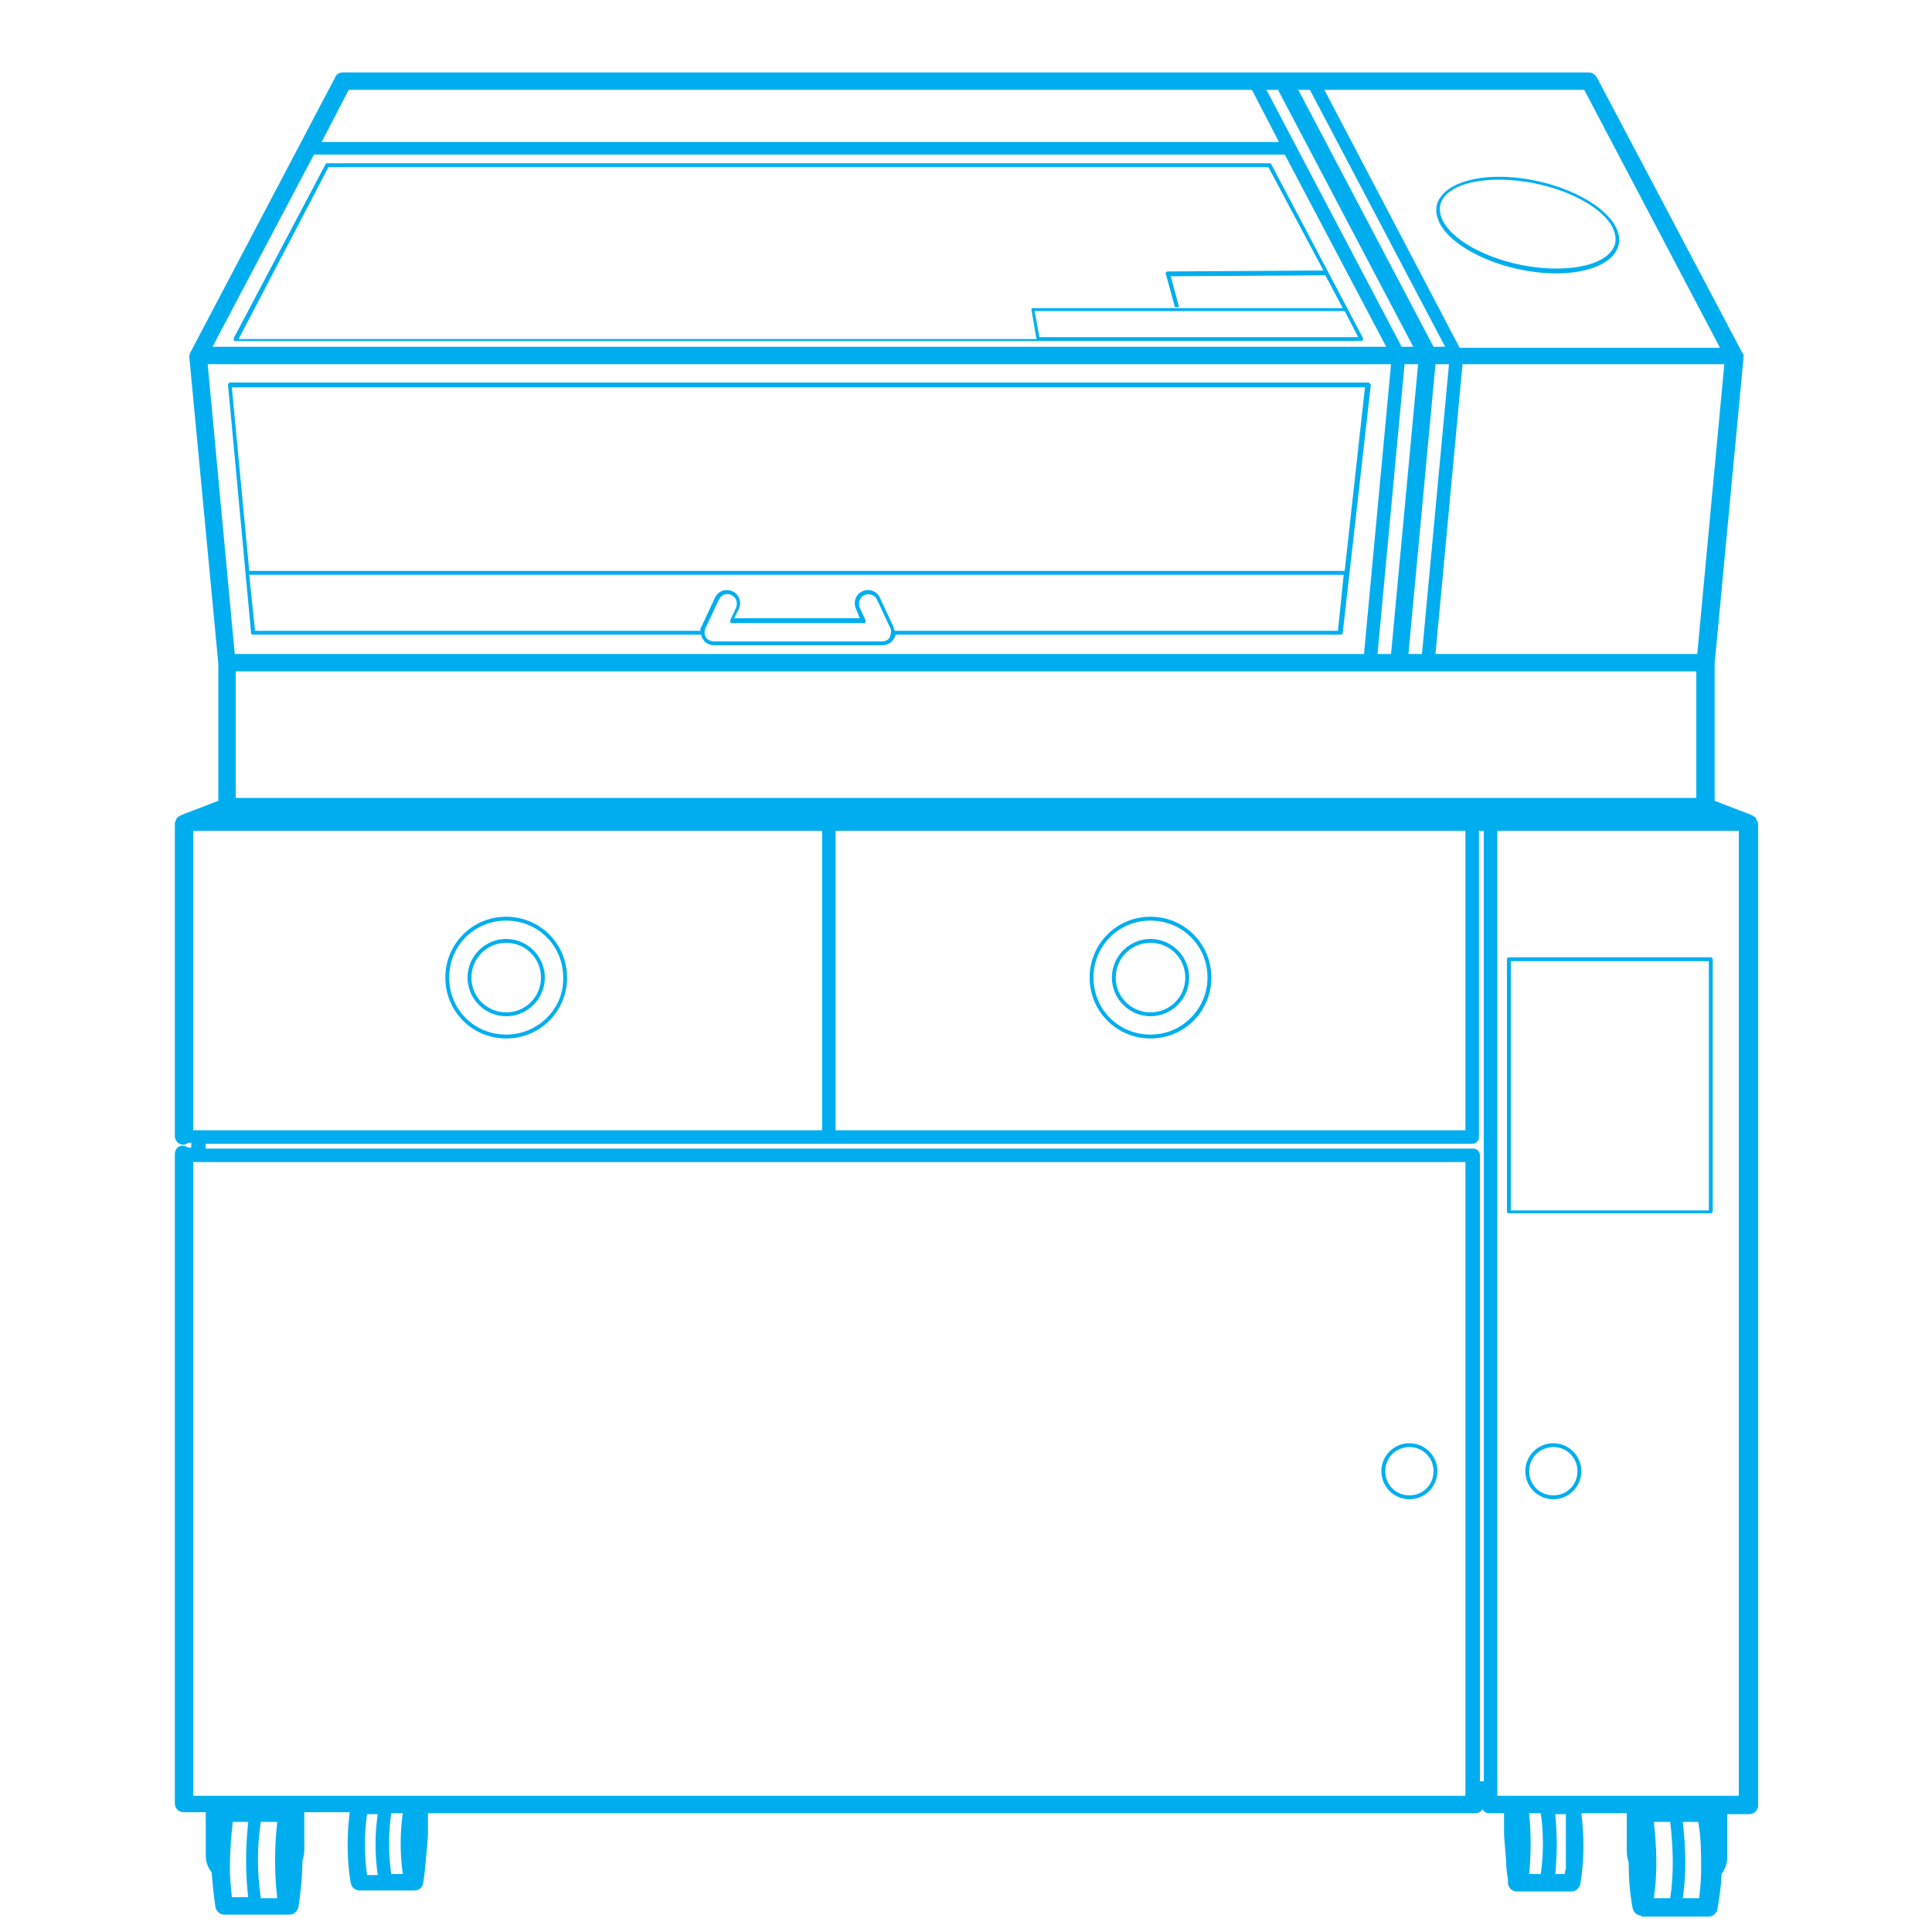 <svg xmlns="http://www.w3.org/2000/svg" xml:space="preserve" id="Layer_1" x="0" y="0" style="enable-background:new 0 0 200 200" version="1.1" viewBox="0 0 200 200"><style type="text/css">.st0{fill:#00aeef}</style><g><g><path d="M169.9 198.3c-.4 0-.8-.3-.9-.8-.3-1.6-.4-3.2-.4-4.7-.1-.3-.2-.7-.2-1.2v-3.9h-4.7c.3 2.4.3 4.9-.1 7.3-.1.4-.4.8-.9.8H157c-.4 0-.8-.3-.9-.8v-.4c-.1-.7-.2-1.4-.2-2.1-.1-1.2-.2-2.4-.2-2.5v-2.3h-1.5c-.3 0-.6-.1-.7-.4-.2.2-.4.4-.7.4H44.3v2.3c0 .2-.3 3.8-.5 5-.1.4-.4.7-.9.7h-5.7c-.4 0-.8-.3-.9-.8-.4-2.4-.4-4.9-.1-7.3h-4.7v3.9c0 .4-.1.8-.2 1.2 0 1.8-.2 3.3-.4 4.7-.1.4-.4.8-.9.8h-6.8c-.4 0-.8-.3-.9-.8-.2-1.3-.3-2.5-.4-3.6-.4-.5-.6-1.1-.6-1.7v-4.5H19c-.5 0-.9-.4-.9-.9v-67.2c0-.5.3-.9.8-.9.2 0 .4.1.6.2h.3v-.5h-.3c-.2.1-.3.2-.5.2-.5 0-.9-.4-.9-.9V85.2l.1-.3.1-.2.1-.1c.1-.1.1-.1.2-.1l.1-.1 3.9-1.5V68.7l-3-31.7v-.2l.1-.3L34.7 8c.1-.3.4-.5.8-.5h129c.3 0 .6.2.8.5l15 28.4.1.2.1.1v.2l-3 31.8v14.2l3.9 1.5.1.1c.1 0 .2.1.2.1l.1.1v.1l.1.2v-.1c0 .1.1.2.1.3v101.7c0 .5-.4.9-.9.9h-2.3v4.5c0 .6-.2 1.2-.6 1.7 0 1.1-.2 2.3-.4 3.6-.1.4-.4.8-.9.8h-7zm-144.2-1.8c-.3-2.6-.3-5.2 0-7.9h-1.6c-.2 1.6-.3 3.2-.3 4.8v.2c0 .9.1 1.8.2 2.8h1.7zm150.2 0c.1-1 .2-1.9.2-2.8v-.2c0-1.6 0-3.3-.3-4.9h-1.6c.3 2.6.4 5.3 0 7.9h1.7zm-3 0c.4-2.6.3-5.3 0-7.9h-1.7c.3 2.6.4 5.3 0 7.9h1.7zm-144.2 0c-.3-2.6-.3-5.2 0-7.9H27c-.4 2.6-.4 5.2 0 7.9h1.7zm10.4-2.4c-.3-2.1-.3-4.2 0-6.3H38c-.3 2.1-.3 4.2 0 6.3h1.1zm120.4-.1c.3-2.1.3-4.2 0-6.3h-1.2c.2 2.1.2 4.2 0 6.3h1.2zm-117.8 0c-.3-2.1-.3-4.2 0-6.3h-1.2c-.3 2.1-.3 4.2 0 6.3h1.2zm120.3 0c0-.2 0-.3.1-.5V187.8H161c.2 2.1.2 4.2 0 6.2h1zm18-8.1V86h-25v99.9h25zm-28.3 0v-65.6H20v65.6h131.7zm1.9-1.4V86h-.5v31.7c0 .4-.3.7-.7.7H21.3v.5h131.2c.4 0 .7.3.7.7v64.8h.4zm-1.9-67.4V86H86.5v31h65.2zm-66.6 0V86H20v31h65.1zm90.5-34.5V69.5H24.4v13.1h151.2zm.1-14.9 2.8-30h-27.1l-2.8 30h27.1zm-28.5 0 2.8-30h-1.4l-2.8 30h1.4zm-3.2 0 2.8-30h-1.4l-2.8 30h1.4zm-2.8 0 2.8-30H21.5l2.8 30h116.9zM178 35.9 164 9.3h-26.9l14 26.7H178zm-34.5 0L133 16H32.5L22 35.9h121.5zm6.1 0-14-26.6h-1.2l14 26.6h1.2zm-3.3 0-14-26.6h-1.2l14 26.6h1.2zm-13.9-21.2-2.8-5.4H36.1l-2.8 5.4h99.1z" class="st0"/><path d="M177.3 192.2c0 .3-.1.6-.2.8 0-1.7-.1-3.4-.4-5.1 0-.1-.1-.2-.2-.2h-.3v-.5h1.2v5zm-3.6 4.8c.4-3 .4-5.9 0-8.9h2.6c.3 1.8.4 3.6.3 5.4v.1c0 1.1-.1 2.3-.3 3.4h-2.6zm-3.6-9.8v4.4c0 .4-.1.7-.2 1v-.1c-.1-.3-.1-.6-.1-.9v-4.4h.3zm-9.8 7.3c.3-2.4.3-4.8 0-7.3h2.1c0 .1 0 .2.1.3 0 .1 0 .3.1.4 0 .2 0 .3.1.5v4.2c0 .2 0 .4-.1.6v.3c0 .3-.1.6-.1.9l-2.2.1zm-3.1-7.3h.1c.3 2.3.4 4.6.1 7-.1-.5-.1-1.2-.2-1.8 0-.5-.1-.9-.1-1.4 0-.1 0-.2-.1-.2 0-.5-.1-.8-.1-.8v-2.8h.3zm-5-.8H19.5v-66.6h132.8v66.6zM43.1 190s-.2 2.7-.4 4.2c-.3-2.3-.3-4.7.1-7h.3v2.8zm-3 4.5c-.4-2.4-.4-4.9 0-7.3h2.2c-.4 2.4-.4 4.9 0 7.3h-2.2zm-.4-7.3c-.4 2.4-.4 4.9 0 7.3h-2.1c-.4-2.4-.4-4.9 0-7.3h2.1zm-9.5 4.5c0 .3-.1.6-.2.9v.1c-.1-.3-.2-.7-.2-1v-4.4h.4v4.4zm-6.9 1.9v-.1c-.1-1.8.1-3.6.3-5.4h2.6c-.4 3-.5 5.9 0 8.9h-2.6c-.2-1.1-.3-2.2-.3-3.4m6.2-5.8h-5.3v-.6h5.2l.1.6zm0 2.8v1c0 .5.1.9.3 1.4l.2.5s0 .1.1.1c-.1 1.2-.1 2.3-.3 3.4-.4-2.1-.5-4.3-.3-6.4m-2.9-2.4h2.7c-.4 3-.5 5.9 0 8.9h-2.7c-.4-3-.4-6 0-8.9m-2.8-1v.5h-.3c-.1 0-.2.1-.2.2-.3 1.7-.4 3.4-.4 5.1-.2-.2-.2-.5-.2-.8v-5h1.1zm-3-69.2h131.7c.1 0 .2-.1.2-.2V85.5h1.5V185h-1.3v-65.3c0-.1-.1-.2-.2-.2H20.8V118zm15-109.2h94.1l3.4 6.4H32.4l3.4-6.4zm143 27.6h-28L136.3 8.8h28l14.5 27.6zm-34.2.8-2.9 31H23.9l-2.9-31h123.6zm31.5 31H148l2.9-31H179l-2.9 31zm-30.9 0 2.9-31h2.4l-2.9 31h-2.4zm2.2-31-2.9 31h-2.4l2.9-31h2.4zM23.9 69h152.2v14.1H23.9V69zM135.8 8.8l14.6 27.6H148L133.5 8.8h2.3zm-3.2 0 14.6 27.6h-2.3L130.2 8.8h2.4zM32.2 15.6h101.2l11 20.9H21.2l11-20.9zm-11 69.2 2.4-.9h152.8l2.4.9H21.2zm64.8.7h66.3v32H86v-32zm-66.5 0h66.1v32H19.5v-32zm140.4 109h-2.2c.3-2.4.3-4.8 0-7.3h2.2c.4 2.5.4 4.9 0 7.3m10.3-1.5c.2-.4.3-.9.3-1.4v-1c.1 2.1.1 4.3-.2 6.4-.2-1.1-.3-2.3-.3-3.4l.1-.1.1-.5zm3.2 4h-2.7c.4-3 .4-5.9 0-8.9h2.7c.4 3 .4 6 0 8.9m-2.9-9.8h5.2v.6h-5.2v-.6zm10-.8h-26V85.5h26v100.9zm.8-101.2c0-.1 0-.1 0 0V85s0-.1-.1-.1h-.1s-.1 0-.1-.1l-4.2-1.6V68.7l3-31.8v-.2l-15-28.4c-.1-.1-.2-.2-.4-.2h-129c-.1 0-.3.1-.3.2l-15 28.4v.2l3 31.8v14.6L19 84.8s-.1 0-.1.1h-.1s0 .1-.1.1v32.9c0 .2.2.4.4.4.1 0 .2-.1.3-.2h1v1.5h-1c-.1-.1-.2-.2-.3-.2-.2 0-.4.2-.4.4V187c0 .2.2.4.4.4h2.8v5c0 .6.2 1.1.6 1.5 0 1.2.2 2.5.4 3.7 0 .2.2.3.4.3H30c.2 0 .4-.1.4-.3.2-1.5.4-3.1.4-4.6v-.1c.1-.4.2-.7.2-1.1v-4.4h5.8c-.4 2.6-.4 5.2.1 7.8 0 .2.2.3.4.3H43c.2 0 .4-.1.4-.3.2-1.3.5-4.7.5-4.9v-2.8h108.8c.2 0 .4-.2.4-.4V186h.7v1.1c0 .2.2.4.4.4h2v2.8c0 .1.1 1.2.2 2.5.1.7.1 1.4.2 2 0 .1 0 .3.1.4 0 .2.2.3.4.3h5.8c.2 0 .4-.1.4-.3.4-2.6.4-5.2.1-7.8h5.8v4.4c0 .4.1.8.2 1.1v.1c0 1.5.1 3.1.4 4.6 0 .2.2.3.4.3h6.8c.2 0 .4-.1.4-.3.2-1.2.3-2.5.4-3.7.4-.4.6-.9.6-1.5v-5h2.8c.2 0 .4-.2.4-.4V85.2h-.3" class="st0"/><path d="m141.3 40.1-2.1 19H25.8l-1.8-19h117.3zm-2.8 25.2H92.6c0-.1-.1-.3-.1-.4l-1.4-3c-.3-.7-1.1-1-1.8-.7-.7.3-1 1.1-.7 1.8l.4 1H76l.5-1c.3-.7 0-1.5-.7-1.8-.7-.3-1.5 0-1.8.7l-1.4 3c-.1.1-.1.3-.1.4H26.4l-.6-5.8h113.3l-.6 5.8zm-46.4.7c-.2.3-.5.4-.8.4H73.9c-.3 0-.7-.2-.8-.4-.2-.3-.2-.6-.1-.9l1.4-3c.2-.4.5-.6.9-.6.1 0 .3 0 .4.1.5.2.7.8.5 1.3l-.6 1.3v.2c0 .1.1.1.2.1h13.6c.1 0 .1 0 .2-.1v-.2l-.6-1.3c-.2-.5 0-1.1.5-1.3.5-.2 1.1 0 1.3.5l1.4 3c.1.3 0 .6-.1.9M26 65.6s.1 0 0 0c.1 0 .1 0 0 0l.1.1h46.5c0 .2.1.4.2.5.2.4.7.6 1.2.6h17.3c.5 0 .9-.2 1.2-.6.1-.2.2-.3.2-.5h46.1c.1 0 .2-.1.2-.2l2.9-25.6c0-.1 0-.1-.1-.2l-.1-.1H23.8c-.1 0-.1 0-.1.1l-.1.1L26 65.6c0-.1 0-.1 0 0M34 17.3h97.3L137 28l-16.1.1c-.1 0-.1 0-.2.1 0 .1-.1.1 0 .2l.9 3.3c0 .1.1.1.2.1h.1c.1 0 .2-.1.1-.2l-.8-3 16-.1 1.8 3.4h-32.1c-.1 0-.1 0-.1.1s-.1.1 0 .2l.5 2.9H24.7L34 17.3zm73.6 17.6-.5-2.7h32.1l1.4 2.7h-33zm-83.4.3c0 .1.1.1.2.1h116.5c.1 0 .1 0 .2-.1V35l-9.5-18c0-.1-.1-.1-.2-.1H33.9c-.1 0-.1 0-.2.1l-9.5 18v.2M52.4 104.8c-2 0-3.6-1.6-3.6-3.6s1.6-3.6 3.6-3.6 3.6 1.6 3.6 3.6-1.6 3.6-3.6 3.6m0-7.6c-2.2 0-4 1.8-4 4s1.8 4 4 4 4-1.8 4-4-1.8-4-4-4" class="st0"/><path d="M52.4 107.1c-3.3 0-5.9-2.6-5.9-5.9 0-3.3 2.6-5.9 5.9-5.9 3.3 0 5.9 2.6 5.9 5.9.1 3.2-2.6 5.9-5.9 5.9m0-12.2c-3.5 0-6.3 2.8-6.3 6.3s2.8 6.3 6.3 6.3 6.3-2.8 6.3-6.3-2.8-6.3-6.3-6.3M119.1 104.8c-2 0-3.6-1.6-3.6-3.6s1.6-3.6 3.6-3.6 3.6 1.6 3.6 3.6-1.6 3.6-3.6 3.6m0-7.6c-2.2 0-4 1.8-4 4s1.8 4 4 4 4-1.8 4-4-1.8-4-4-4" class="st0"/><path d="M119.1 107.1c-3.3 0-5.9-2.6-5.9-5.9 0-3.3 2.6-5.9 5.9-5.9 3.3 0 5.9 2.6 5.9 5.9 0 3.2-2.6 5.9-5.9 5.9m0-12.2c-3.5 0-6.3 2.8-6.3 6.3s2.8 6.3 6.3 6.3 6.3-2.8 6.3-6.3-2.8-6.3-6.3-6.3M156.4 99.5h20.5v25.8h-20.5V99.5zm-.2 26.1h20.9c.1 0 .2-.1.2-.2V99.3c0-.1-.1-.2-.2-.2h-20.9c-.1 0-.2.1-.2.2v26.2c.1.1.1.1.2.1M145.9 154.8c-1.4 0-2.5-1.1-2.5-2.5s1.1-2.5 2.5-2.5 2.5 1.1 2.5 2.5-1.1 2.5-2.5 2.5m0-5.4c-1.6 0-2.9 1.3-2.9 2.9s1.3 2.9 2.9 2.9c1.6 0 2.9-1.3 2.9-2.9 0-1.6-1.3-2.9-2.9-2.9M160.8 154.8c-1.4 0-2.5-1.1-2.5-2.5s1.1-2.5 2.5-2.5 2.5 1.1 2.5 2.5-1.1 2.5-2.5 2.5m0-5.4c-1.6 0-2.9 1.3-2.9 2.9s1.3 2.9 2.9 2.9c1.6 0 2.9-1.3 2.9-2.9 0-1.6-1.3-2.9-2.9-2.9M149.3 20.7c.7-1.3 2.9-2.1 5.9-2.1 4.8 0 10 2.1 11.6 4.7.5.9.6 1.7.2 2.4-.7 1.3-2.9 2.1-5.9 2.1-4.8 0-10-2.1-11.6-4.7-.5-.8-.6-1.7-.2-2.4m-.1 2.7c1.7 2.7 7 4.9 11.9 4.9 3.1 0 5.4-.9 6.2-2.3.5-.9.4-1.8-.2-2.8-1.7-2.7-7-4.9-11.9-4.9-3.1 0-5.4.9-6.2 2.3-.5.8-.4 1.8.2 2.8" class="st0"/></g></g></svg>